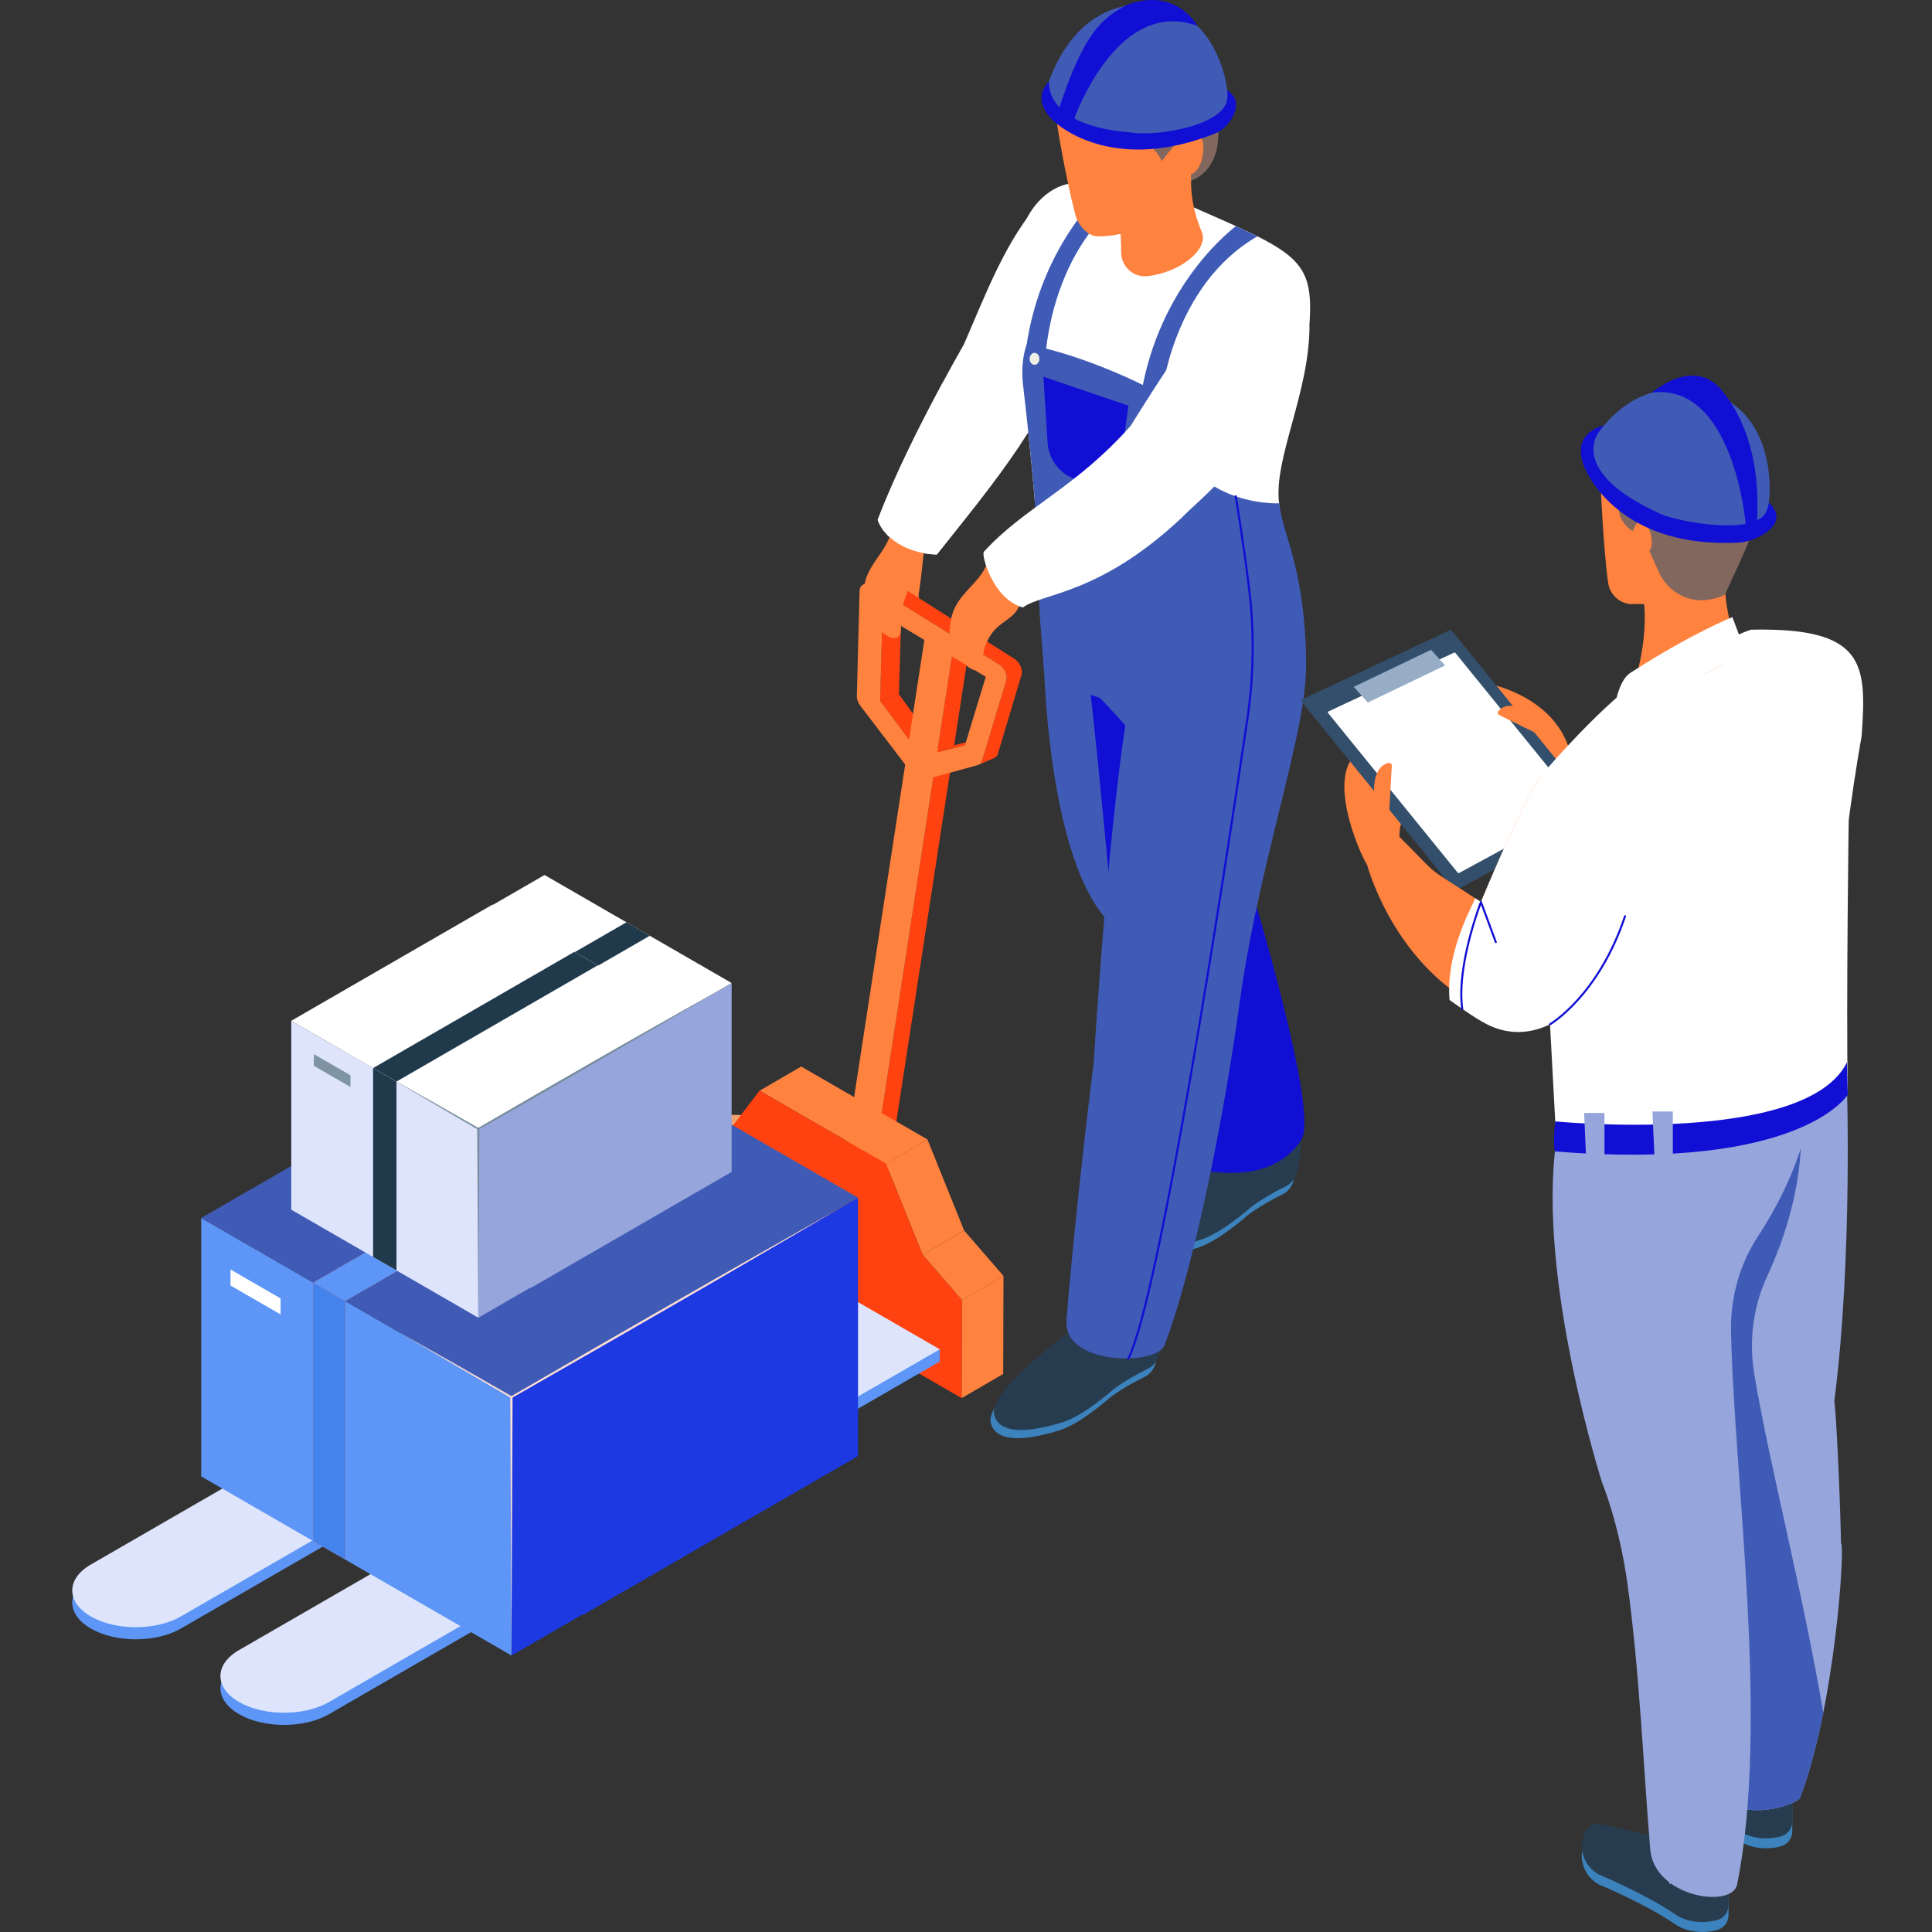 <svg width="140" height="140" viewBox="0 0 140 140" fill="none" xmlns="http://www.w3.org/2000/svg">
<rect x="0" y="0" width="140" height="140" fill="#333333" stroke="none"/>
<path d="M66.924 40.148C66.924 40.148 66.773 41.744 66.579 43.02C66.402 42.933 64.411 41.815 64.411 41.815L66.924 40.148Z" fill="#FF823F"/>
<path d="M66.579 40.569L66.569 44.014C66.56 44.124 66.456 44.2 66.348 44.174C66.026 44.094 65.446 43.768 65.469 42.432C65.469 42.388 65.499 41.414 65.53 41.382C65.724 41.182 65.686 41.027 66 40.586C66.104 40.44 66.592 40.388 66.579 40.567V40.569Z" fill="#FF823F"/>
<path d="M75.505 14.512C72.962 17.157 71.349 21.52 69.857 24.934C67.678 28.774 65.173 33.562 63.597 37.677C64.221 39.346 66.263 40.159 67.884 40.179C70.682 36.649 72.684 34.276 75.163 30.313C77.195 26.49 79.054 25.185 80.154 20.048C80.388 18.959 79.318 13.573 75.505 14.512Z" fill="white"/>
<path d="M77.656 96.812C77.656 96.812 71.658 101.064 71.774 102.986C71.853 103.402 72.147 105.057 76.68 103.678C77.19 103.516 78.168 103.17 80.181 101.493C80.537 101.137 81.724 100.367 82.923 99.785C83.305 99.6 83.59 99.262 83.715 98.856C84.059 97.737 84.059 96.289 84.059 96.289L77.654 96.814L77.656 96.812Z" fill="#3C82BC"/>
<path d="M77.9 96.219C77.9 96.219 71.902 100.47 72.018 102.392C72.098 102.808 72.391 104.463 76.924 103.084C77.434 102.923 78.413 102.576 80.425 100.899C80.781 100.543 81.968 99.773 83.167 99.191C83.549 99.006 83.834 98.668 83.959 98.263C84.303 97.143 84.303 95.695 84.303 95.695L77.898 96.22L77.9 96.219Z" fill="#283C50"/>
<path d="M87.648 83.59C87.648 83.59 81.65 87.841 81.766 89.763C81.846 90.179 82.139 91.834 86.672 90.455C87.182 90.294 88.161 89.947 90.174 88.27C90.529 87.915 91.716 87.144 92.915 86.562C93.297 86.377 93.582 86.039 93.707 85.634C94.051 84.514 94.051 83.066 94.051 83.066L87.646 83.591L87.648 83.59Z" fill="#3C82BC"/>
<path d="M87.892 83C87.892 83 81.894 87.251 82.01 89.173C82.09 89.589 82.384 91.244 86.916 89.866C87.426 89.704 88.405 89.357 90.418 87.68C90.773 87.325 91.96 86.555 93.159 85.973C93.541 85.787 93.826 85.45 93.951 85.044C94.295 83.924 94.295 82.477 94.295 82.477L87.891 83.001L87.892 83Z" fill="#283C50"/>
<path d="M90.476 63.738C90.476 63.738 95.649 80.596 94.297 82.588C94.051 82.951 92.433 85.816 86.983 84.766C87.402 82.924 90.477 63.74 90.477 63.74L90.476 63.738Z" fill="#110FD3"/>
<path d="M75.609 47.062C75.609 47.062 75.749 64.083 81.338 67.616C82.456 64.93 90.98 48.06 90.98 48.06L75.609 47.062Z" fill="#405BB6"/>
<path d="M79.004 50.074C78.936 49.5 82.778 53.98 82.778 53.98L80.692 67.111C80.692 67.111 79.615 55.31 79.004 50.073V50.074Z" fill="#110FD3"/>
<path d="M65.594 55.404L66.891 54.867L67.392 55.54L66.112 56.083L65.594 55.404Z" fill="#FF823F"/>
<mask id="mask0_262_2099" style="mask-type:luminance" maskUnits="userSpaceOnUse" x="66" y="55" width="2" height="2">
<path d="M67.393 55.543C67.511 55.7 67.656 55.819 67.809 55.893L66.542 56.438C66.385 56.364 66.235 56.245 66.113 56.087C66.501 55.922 67.013 55.705 67.393 55.544V55.543Z" fill="white"/>
</mask>
<g mask="url(#mask0_262_2099)">
<path d="M66.115 56.085L67.395 55.543C67.404 55.555 67.412 55.566 67.421 55.577L66.141 56.119C66.132 56.107 66.122 56.096 66.113 56.084L66.115 56.085Z" fill="#DA9769"/>
<path d="M66.142 56.12L67.422 55.578C67.43 55.59 67.441 55.602 67.45 55.612L66.171 56.156C66.161 56.144 66.15 56.132 66.142 56.12Z" fill="#D89262"/>
<path d="M66.169 56.157L67.448 55.613C67.456 55.624 67.465 55.632 67.474 55.643L66.197 56.186C66.188 56.176 66.179 56.167 66.17 56.157H66.169Z" fill="#D68D5B"/>
<path d="M66.196 56.184L67.473 55.641C67.482 55.649 67.491 55.66 67.5 55.669L66.223 56.212C66.214 56.203 66.205 56.195 66.196 56.184Z" fill="#D48651"/>
<path d="M66.222 56.212L67.499 55.668C67.508 55.677 67.516 55.686 67.525 55.694L66.25 56.238C66.241 56.229 66.231 56.221 66.222 56.212Z" fill="#CE7639"/>
<path d="M66.25 56.239L67.526 55.695C67.534 55.704 67.545 55.713 67.553 55.722L66.279 56.266C66.269 56.257 66.26 56.248 66.25 56.239Z" fill="#CA7438"/>
<path d="M66.279 56.266L67.553 55.723C67.563 55.731 67.572 55.74 67.582 55.748L66.308 56.291C66.298 56.283 66.288 56.274 66.277 56.265L66.279 56.266Z" fill="#C67137"/>
<path d="M66.314 56.29L67.588 55.746C67.598 55.755 67.608 55.762 67.618 55.771L66.346 56.315C66.335 56.306 66.325 56.299 66.314 56.29Z" fill="#C26F36"/>
<path d="M66.342 56.313L67.614 55.77C67.625 55.778 67.635 55.786 67.645 55.793L66.374 56.337C66.364 56.329 66.352 56.321 66.342 56.313Z" fill="#BE6D34"/>
<path d="M66.374 56.341L67.646 55.797C67.656 55.804 67.666 55.812 67.677 55.819L66.405 56.364C66.395 56.357 66.383 56.349 66.373 56.342L66.374 56.341Z" fill="#B96A33"/>
<path d="M66.405 56.362L67.677 55.816C67.687 55.824 67.697 55.83 67.707 55.837L66.438 56.382C66.427 56.376 66.416 56.369 66.405 56.362Z" fill="#B56832"/>
<path d="M66.439 56.385L67.708 55.84C67.719 55.846 67.729 55.853 67.739 55.859L66.471 56.404C66.46 56.398 66.449 56.392 66.439 56.385Z" fill="#B16531"/>
<path d="M66.472 56.401L67.74 55.855C67.75 55.861 67.76 55.867 67.771 55.873L66.502 56.418C66.492 56.412 66.482 56.407 66.472 56.401Z" fill="#AD6330"/>
<path d="M66.505 56.42L67.773 55.875C67.783 55.881 67.794 55.885 67.804 55.891L66.537 56.436C66.527 56.432 66.517 56.426 66.506 56.42H66.505Z" fill="#FF823F"/>
<path d="M66.535 56.432L67.802 55.887C67.802 55.887 67.806 55.89 67.809 55.89L66.543 56.435C66.543 56.435 66.538 56.432 66.535 56.432Z" fill="#FF823F"/>
</g>
<mask id="mask1_262_2099" style="mask-type:luminance" maskUnits="userSpaceOnUse" x="66" y="55" width="3" height="2">
<path d="M67.81 55.891C67.973 55.968 68.145 55.995 68.29 55.954L67.038 56.496C66.887 56.539 66.71 56.515 66.543 56.436C66.927 56.271 67.433 56.052 67.81 55.891Z" fill="white"/>
</mask>
<g mask="url(#mask1_262_2099)">
<path d="M66.543 56.436L67.81 55.891C67.817 55.895 67.824 55.898 67.833 55.901L66.568 56.446C66.561 56.443 66.552 56.439 66.544 56.436H66.543Z" fill="#FF823F"/>
<path d="M66.567 56.444L67.832 55.898C67.843 55.903 67.851 55.907 67.862 55.912L66.596 56.457C66.586 56.453 66.576 56.448 66.565 56.444H66.567Z" fill="#A15C2C"/>
<path d="M66.597 56.459L67.862 55.914C67.872 55.919 67.881 55.921 67.891 55.926L66.627 56.471C66.617 56.468 66.607 56.464 66.597 56.459Z" fill="#9D5A2B"/>
<path d="M66.626 56.471L67.89 55.926C67.901 55.929 67.911 55.933 67.92 55.936L66.656 56.48C66.646 56.477 66.635 56.474 66.625 56.469L66.626 56.471Z" fill="#98572A"/>
<path d="M66.657 56.477L67.921 55.934C67.931 55.937 67.942 55.94 67.95 55.942L66.688 56.486C66.678 56.483 66.668 56.48 66.657 56.477Z" fill="#945529"/>
<path d="M66.688 56.489L67.95 55.945C67.96 55.948 67.97 55.951 67.981 55.953L66.72 56.496C66.71 56.493 66.699 56.492 66.689 56.489H66.688Z" fill="#905328"/>
<path d="M66.722 56.497L67.983 55.953C67.993 55.956 68.004 55.958 68.014 55.961L66.753 56.504C66.743 56.503 66.733 56.5 66.721 56.497H66.722Z" fill="#8C5027"/>
<path d="M66.752 56.505L68.013 55.961C68.023 55.962 68.033 55.965 68.045 55.967L66.786 56.511C66.775 56.509 66.764 56.508 66.753 56.505H66.752Z" fill="#884E26"/>
<path d="M66.785 56.509L68.045 55.965C68.055 55.966 68.067 55.968 68.077 55.969L66.819 56.513C66.807 56.513 66.797 56.51 66.785 56.509Z" fill="#844C24"/>
<path d="M66.818 56.513L68.076 55.969C68.088 55.969 68.099 55.97 68.11 55.972L66.852 56.515C66.84 56.515 66.828 56.515 66.816 56.513H66.818Z" fill="#804923"/>
<path d="M66.853 56.513L68.112 55.969C68.123 55.969 68.135 55.969 68.148 55.969L66.892 56.513C66.88 56.513 66.867 56.513 66.855 56.513H66.853Z" fill="#7C4722"/>
<path d="M66.891 56.514L68.147 55.97C68.16 55.97 68.174 55.97 68.187 55.969L66.932 56.513C66.918 56.513 66.905 56.514 66.891 56.514Z" fill="#FF4210"/>
<path d="M66.932 56.513L68.187 55.969C68.201 55.969 68.216 55.966 68.231 55.965L66.977 56.507C66.963 56.51 66.946 56.511 66.932 56.513Z" fill="#FF4210"/>
<path d="M66.977 56.511L68.23 55.969C68.248 55.966 68.267 55.961 68.284 55.957L67.032 56.499C67.015 56.504 66.996 56.508 66.977 56.511Z" fill="#FF4210"/>
<path d="M67.032 56.499L68.284 55.957C68.284 55.957 68.287 55.957 68.289 55.957L67.037 56.499C67.037 56.499 67.034 56.499 67.032 56.499Z" fill="#FF4210"/>
</g>
<path d="M63.774 50.792L65.138 50.309L67.163 53.093L65.87 53.605L63.774 50.792Z" fill="#FF4210"/>
<path d="M67.038 56.494L68.29 55.952L68.869 55.793L67.635 56.329L67.038 56.494Z" fill="#FF4210"/>
<path d="M65.869 53.605L67.162 53.094L68.032 54.288L66.769 54.81L65.869 53.605Z" fill="#FF823F"/>
<path d="M66.769 54.81L68.033 54.288L69.143 54.008L67.913 54.519L66.769 54.81Z" fill="#FF4210"/>
<path d="M63.951 44.558L65.323 44.164L65.138 50.308L63.774 50.792L63.951 44.558Z" fill="#FF4210"/>
<path d="M67.912 54.517L69.142 54.005L71.097 53.512L69.922 54.003L67.912 54.517Z" fill="#FF4210"/>
<path d="M66.981 46.374L68.258 45.969L70.195 47.162L68.979 47.574L66.981 46.374Z" fill="#B26631"/>
<path d="M68.978 47.575L70.194 47.164L69.142 54.008L67.912 54.519L68.978 47.575Z" fill="#FF4210"/>
<path d="M72.394 48.153L73.513 47.75C73.513 47.75 73.517 47.753 73.519 47.754L72.4 48.157C72.4 48.157 72.396 48.154 72.394 48.153Z" fill="#FF823F"/>
<path d="M72.4 48.157L73.519 47.754C73.528 47.76 73.536 47.766 73.545 47.772L72.428 48.174C72.419 48.168 72.411 48.162 72.402 48.157H72.4Z" fill="#FF823F"/>
<path d="M74.043 48.784C74.043 48.775 74.044 48.765 74.046 48.756C74.046 48.754 74.046 48.753 74.046 48.751C74.046 48.751 74.046 48.751 74.046 48.75C74.046 48.743 74.046 48.735 74.046 48.728C74.046 48.719 74.046 48.709 74.046 48.699C74.046 48.688 74.046 48.679 74.046 48.669C74.046 48.659 74.046 48.648 74.044 48.638C74.044 48.628 74.043 48.618 74.041 48.607C74.041 48.604 74.041 48.602 74.041 48.599C74.041 48.599 74.041 48.597 74.041 48.596C74.041 48.588 74.04 48.582 74.038 48.575C74.037 48.565 74.035 48.554 74.034 48.543C74.032 48.532 74.03 48.522 74.028 48.51C74.027 48.5 74.024 48.49 74.021 48.48C74.018 48.469 74.016 48.459 74.013 48.449C74.013 48.444 74.01 48.44 74.01 48.437C74.01 48.437 74.01 48.435 74.01 48.434C74.01 48.429 74.008 48.424 74.006 48.419C74.003 48.409 74 48.4 73.997 48.39C73.994 48.381 73.991 48.371 73.987 48.362C73.984 48.352 73.98 48.343 73.977 48.333C73.972 48.322 73.969 48.312 73.965 48.302C73.96 48.291 73.956 48.281 73.952 48.271C73.944 48.253 73.936 48.236 73.927 48.218C73.912 48.19 73.897 48.161 73.88 48.134C73.877 48.128 73.872 48.124 73.869 48.118C73.868 48.115 73.865 48.112 73.864 48.109C73.858 48.1 73.852 48.092 73.846 48.083C73.839 48.071 73.83 48.059 73.822 48.049C73.815 48.039 73.808 48.028 73.8 48.018C73.793 48.008 73.786 47.999 73.778 47.99C73.774 47.984 73.769 47.978 73.765 47.974C73.765 47.974 73.764 47.972 73.762 47.971C73.759 47.968 73.758 47.965 73.755 47.962C73.748 47.953 73.739 47.943 73.73 47.934C73.721 47.925 73.712 47.915 73.703 47.906C73.695 47.898 73.686 47.889 73.677 47.88C73.668 47.871 73.659 47.862 73.649 47.853C73.648 47.852 73.645 47.849 73.642 47.848C73.642 47.848 73.64 47.848 73.639 47.846C73.633 47.84 73.627 47.836 73.621 47.83C73.612 47.823 73.603 47.815 73.595 47.808C73.586 47.801 73.577 47.793 73.568 47.787C73.559 47.782 73.551 47.774 73.542 47.768H73.539C73.529 47.762 73.52 47.754 73.51 47.746L64.657 42.11C64.648 42.105 64.639 42.1 64.632 42.094C64.622 42.087 64.61 42.081 64.6 42.075C64.589 42.069 64.578 42.063 64.567 42.057C64.557 42.052 64.545 42.046 64.535 42.041C64.525 42.035 64.513 42.031 64.501 42.027C64.5 42.027 64.498 42.027 64.497 42.025C64.497 42.025 64.497 42.025 64.495 42.025C64.487 42.021 64.478 42.018 64.468 42.013C64.456 42.009 64.444 42.005 64.432 42C64.421 41.996 64.409 41.991 64.397 41.988C64.385 41.984 64.372 41.981 64.36 41.978C64.353 41.977 64.346 41.975 64.338 41.972C64.338 41.972 64.335 41.972 64.334 41.972C64.329 41.972 64.325 41.971 64.321 41.969C64.307 41.966 64.293 41.963 64.279 41.962C64.265 41.959 64.249 41.958 64.234 41.956C64.216 41.955 64.2 41.953 64.184 41.953C64.162 41.953 64.141 41.953 64.121 41.956C64.094 41.959 64.069 41.963 64.044 41.969L62.625 42.337C62.67 42.325 62.719 42.319 62.769 42.321C62.819 42.321 62.87 42.328 62.923 42.34C62.923 42.34 62.926 42.34 62.928 42.34C62.981 42.351 63.035 42.369 63.089 42.392C63.089 42.392 63.089 42.392 63.091 42.392C63.147 42.416 63.202 42.445 63.258 42.479L72.393 48.15C72.44 48.18 72.484 48.214 72.528 48.25C72.528 48.25 72.529 48.25 72.531 48.252C72.573 48.288 72.615 48.331 72.653 48.375C72.653 48.375 72.653 48.377 72.656 48.378C72.692 48.422 72.728 48.468 72.759 48.516C72.76 48.519 72.763 48.522 72.764 48.525C72.797 48.575 72.825 48.627 72.85 48.679C72.875 48.734 72.895 48.79 72.91 48.844C72.91 48.844 72.91 48.845 72.91 48.847C72.925 48.901 72.936 48.954 72.942 49.006C72.942 49.006 72.942 49.007 72.942 49.009C72.948 49.06 72.95 49.111 72.947 49.16C72.947 49.16 72.947 49.16 72.947 49.161C72.944 49.21 72.935 49.257 72.923 49.301L71.169 55.125C71.159 55.159 71.145 55.191 71.131 55.219C71.131 55.22 71.129 55.222 71.128 55.223C71.113 55.25 71.097 55.275 71.078 55.297C71.075 55.3 71.072 55.304 71.07 55.307C71.056 55.323 71.04 55.338 71.023 55.351C71.016 55.357 71.009 55.366 71.001 55.372C70.976 55.389 70.95 55.406 70.922 55.419L72.065 54.916C72.093 54.904 72.118 54.888 72.143 54.871C72.15 54.865 72.158 54.858 72.165 54.852C72.178 54.841 72.192 54.831 72.203 54.818C72.206 54.815 72.209 54.81 72.212 54.807C72.215 54.805 72.218 54.802 72.219 54.797C72.225 54.791 72.23 54.784 72.236 54.778C72.243 54.768 72.25 54.756 72.258 54.744C72.262 54.738 72.265 54.731 72.268 54.725C72.268 54.724 72.269 54.722 72.271 54.721C72.271 54.718 72.274 54.716 72.275 54.713C72.28 54.705 72.284 54.694 72.288 54.684C72.293 54.675 72.296 54.665 72.3 54.656C72.303 54.647 72.306 54.639 72.309 54.628C72.309 54.628 72.309 54.628 72.309 54.627L74.028 48.887C74.031 48.879 74.032 48.872 74.034 48.863C74.035 48.854 74.038 48.845 74.04 48.835C74.041 48.826 74.043 48.818 74.044 48.807C74.046 48.798 74.047 48.79 74.049 48.779L74.043 48.784Z" fill="#FF4210"/>
<path d="M67.633 56.329L68.867 55.793L64.353 85.18L63.054 86.138L67.633 56.329Z" fill="#FF4210"/>
<path d="M72.848 48.679C72.746 48.46 72.582 48.266 72.394 48.148L63.259 42.477C63.021 42.329 62.779 42.28 62.592 42.343C62.405 42.407 62.295 42.579 62.288 42.811L62.09 50.45C62.085 50.672 62.178 50.924 62.345 51.145L65.594 55.401L60.899 85.975L63.055 86.137L67.633 56.328L70.858 55.439C71.008 55.396 71.118 55.285 71.167 55.124L72.921 49.3C72.972 49.124 72.946 48.898 72.846 48.677L72.848 48.679ZM63.776 50.789L63.953 44.555L66.982 46.373L65.873 53.602L63.778 50.789H63.776ZM69.924 54.002L67.914 54.514L68.981 47.571L71.433 49.042L69.925 54L69.924 54.002Z" fill="#FF823F"/>
<path d="M94.449 46.558C94.027 46.34 83.754 43.469 82.467 47.913C80.615 54.313 79.252 77.01 79.252 77.01C79.252 77.01 77.962 87.243 77.28 95.647C77.013 98.956 83.807 98.983 84.387 97.477C86.175 92.838 88.42 82.88 89.837 72.593C91.409 61.179 95.601 50.683 94.447 46.556L94.449 46.558Z" fill="#405BB6"/>
<path d="M94.89 23.471C95.224 18.686 93.893 18.279 86.155 14.876C85.527 14.973 77.401 13.328 77.401 13.328C77.401 13.328 73.06 13.895 73.406 21.69C73.44 22.448 74.505 30.299 74.979 36.259L79.1 45.763C79.1 45.763 81.261 52.469 91.886 45.446C91.778 39.062 93.051 39.298 92.689 36.469C92.271 33.201 94.936 28.399 94.89 23.473V23.471Z" fill="white"/>
<path d="M74.904 35.346C74.897 35.259 74.889 35.171 74.88 35.084C74.858 34.828 74.835 34.571 74.811 34.312C74.805 34.252 74.801 34.193 74.795 34.133C74.766 33.822 74.736 33.508 74.706 33.194C74.697 33.112 74.689 33.029 74.681 32.947C74.656 32.691 74.629 32.437 74.603 32.181C74.595 32.104 74.587 32.027 74.579 31.949C74.547 31.63 74.513 31.313 74.479 30.997C74.473 30.945 74.468 30.894 74.463 30.843C74.432 30.561 74.401 30.28 74.372 30.001C74.365 29.936 74.357 29.871 74.35 29.807C74.277 29.147 74.203 28.499 74.131 27.876C74.008 26.815 74.112 25.726 74.403 24.957C78.655 25.708 84.1 28.399 84.166 28.713C85.07 36.889 92.694 36.47 92.694 36.47C92.797 37.272 93.001 38.008 93.244 38.797C93.856 40.789 94.576 43.391 94.653 47.965C84.03 54.988 75.653 48.651 75.653 48.651L75.355 44.742L74.983 36.258C74.96 35.958 74.933 35.651 74.907 35.343L74.904 35.346Z" fill="#405BB6"/>
<path d="M84.161 28.711C84.161 28.711 84.94 20.684 91.12 17.124C91.097 17.114 89.566 16.387 89.566 16.387C89.566 16.387 84.339 20.174 82.802 27.954C82.749 27.93 82.802 29.392 82.802 29.392L84.159 28.711H84.161Z" fill="#405BB6"/>
<path d="M75.753 25.953C75.753 25.953 76.054 17.894 82.011 13.973C81.989 13.964 80.417 13.328 80.417 13.328C80.417 13.328 75.424 17.419 74.351 25.277C74.297 25.257 74.437 26.713 74.437 26.713L75.752 25.952L75.753 25.953Z" fill="#405BB6"/>
<path d="M88.149 8.27C88.149 8.27 89.088 12.115 86.156 13.163C86.053 13.024 82.804 8.27 82.804 8.27H88.15H88.149Z" fill="#81675E"/>
<path d="M76.51 8.27C76.51 8.656 77.18 12.686 77.913 15.526C78.103 16.261 78.778 17.122 79.537 17.125C84.027 17.14 85.791 13.548 85.791 13.548V10.346L83.817 8.691L76.51 8.27Z" fill="#FF823F"/>
<path d="M86.326 11.964C86.302 13.063 86.156 14.612 87.091 16.821C87.6 18.022 85.585 19.74 83.157 20.009C82.14 20.122 81.251 19.325 81.244 18.302C81.233 16.931 81.114 15 80.84 13.235C80.767 12.775 81.016 12.33 81.413 12.205C82.415 11.891 84.187 11.384 85.332 11.059C85.846 10.913 86.339 11.363 86.326 11.963V11.964Z" fill="#FF823F"/>
<path d="M85.043 11.361C85.043 11.361 86.551 9.059 87.097 10.061C87.46 10.911 86.883 13.68 85.236 12.269C85.215 12.147 85.044 11.361 85.044 11.361H85.043Z" fill="#FF823F"/>
<path d="M80.237 9.085C80.443 9.032 83.235 9.657 84.189 11.676C84.217 11.604 85.95 9.413 86.874 8.768C85.495 8.646 80.237 9.084 80.237 9.084V9.085Z" fill="#81675E"/>
<path d="M76.413 5.57C76.413 5.57 74.644 6.634 75.958 8.342C76.76 9.422 80.987 12.511 88.078 9.66C89.08 9.291 90.552 7.21 88.632 6.389C88.535 6.279 76.413 5.572 76.413 5.572V5.57Z" fill="#110FD3"/>
<path d="M76.023 5.829C76.023 5.829 75.469 9.113 81.998 9.602C83.797 9.904 88.705 9.109 88.922 7.189C89.137 6.477 88.124 0.41 83.108 0.366C83.108 0.366 78.399 -0.444 76.025 5.829H76.023Z" fill="#405BB6"/>
<path d="M77.847 8.577C78.011 8.205 81.05 -0.214 86.782 1.88C86.765 1.862 85.248 -0.939 81.721 0.329C79.799 1.317 78.532 2.447 76.773 7.77C76.791 7.79 77.385 9.629 77.847 8.578V8.577Z" fill="#110FD3"/>
<path d="M81.765 98.515C81.754 98.515 81.742 98.512 81.732 98.507C81.693 98.487 81.679 98.442 81.698 98.404C83.946 93.907 88.471 64.519 90.312 52.092C90.774 48.976 90.821 45.836 90.45 42.757C90.032 39.274 89.472 36.008 89.467 35.976C89.46 35.935 89.488 35.894 89.531 35.888C89.572 35.88 89.611 35.908 89.619 35.951C89.625 35.983 90.184 39.252 90.603 42.739C90.975 45.831 90.928 48.986 90.465 52.115C88.623 64.55 84.094 93.957 81.836 98.473C81.823 98.499 81.795 98.515 81.767 98.515H81.765Z" fill="#110FD3"/>
<path d="M74.966 26.434C75.161 26.434 75.32 26.241 75.32 26.002C75.32 25.764 75.161 25.57 74.966 25.57C74.77 25.57 74.611 25.764 74.611 26.002C74.611 26.241 74.77 26.434 74.966 26.434Z" fill="#F0EFE4"/>
<path d="M81.767 29.394L75.609 27.297L75.911 32.072C75.983 33.219 76.703 34.226 77.765 34.667L80.892 35.964L81.768 29.394H81.767Z" fill="#110FD3"/>
<path d="M64.61 38.373C64.385 39.727 63.127 40.691 62.729 42.005C62.573 42.519 62.559 43.063 62.6 43.595C62.635 44.046 62.638 44.629 62.913 45.013C63.001 45.136 63.123 45.233 63.243 45.326C63.536 45.551 63.836 45.768 64.143 45.975C64.29 46.075 64.441 46.174 64.612 46.217C64.784 46.259 64.98 46.239 65.111 46.118C65.388 45.865 65.242 45.361 65.251 45.035C65.261 44.621 65.332 44.209 65.442 43.809C65.658 43.023 66.015 42.285 66.332 41.536C66.665 40.754 66.995 39.972 67.327 39.192L64.393 38.113L64.61 38.373Z" fill="#FF823F"/>
<path d="M71.556 40.737C71.141 42.045 69.758 42.821 69.178 44.064C68.95 44.551 68.859 45.087 68.824 45.621C68.794 46.072 68.715 46.651 68.931 47.068C69.002 47.203 69.108 47.315 69.213 47.425C69.472 47.69 69.738 47.947 70.011 48.197C70.142 48.316 70.277 48.435 70.442 48.502C70.605 48.57 70.805 48.576 70.95 48.476C71.259 48.264 71.188 47.746 71.243 47.424C71.365 46.71 71.692 45.994 72.227 45.493C72.748 45.006 73.465 44.692 73.785 44.056C73.953 43.722 73.981 43.35 74.025 42.984C74.054 42.745 74.205 42.346 74.141 42.113C74.045 41.764 73.509 41.6 73.216 41.441C72.604 41.111 71.991 40.78 71.378 40.449L71.557 40.737H71.556Z" fill="#FF823F"/>
<path d="M68.324 27.703C70.264 29.12 71.993 30.807 73.941 32.2C71.986 35.113 70.209 37.249 67.885 40.183C66.264 40.162 64.222 39.348 63.598 37.68C64.813 34.506 66.58 30.935 68.326 27.705L68.324 27.703Z" fill="white"/>
<path d="M88.416 21.441C88.416 21.441 86.634 23.297 81.929 30.86C77.889 35.414 74.251 36.734 71.292 39.986C71.099 40.246 71.966 43.429 74.124 44.02C75.532 42.963 79.68 43.129 85.673 37.474C86.799 36.293 91.004 33.057 92.54 28.47C92.858 27.496 93.532 22.667 88.416 21.441Z" fill="white"/>
<path d="M49.497 82.539L52.508 80.789L55.367 80.796L52.355 82.547L49.497 82.539Z" fill="#EFA36F"/>
<path d="M66.856 90.922L69.867 89.172L72.716 92.458L69.704 94.208L66.856 90.922Z" fill="#FF823F"/>
<path d="M69.703 94.207L72.716 92.457L72.695 99.562L69.683 101.313L69.703 94.207Z" fill="#FF823F"/>
<path d="M64.194 84.321L67.206 82.57L69.867 89.17L66.856 90.92L64.194 84.321Z" fill="#FF823F"/>
<path d="M55.045 79.035L58.057 77.285L67.209 82.571L64.199 84.322L55.045 79.035Z" fill="#FF823F"/>
<path d="M64.195 84.321L66.856 90.921L69.703 94.207L69.683 101.312L49.476 89.642L49.496 82.539L52.354 82.546L55.041 79.035L64.195 84.321Z" fill="#FF4210"/>
<path d="M6.585 114.247C4.785 115.286 4.785 116.971 6.585 118.012C8.385 119.051 11.305 119.051 13.104 118.012L57.362 92.454V91.574L6.585 114.247Z" fill="#5D96F7"/>
<path d="M6.585 113.37C4.785 114.409 4.785 116.094 6.585 117.135C8.385 118.174 11.305 118.174 13.104 117.135L57.362 91.578L50.843 87.812L6.585 113.37Z" fill="#DDE4FC"/>
<path d="M17.323 120.45C15.523 121.489 15.523 123.175 17.323 124.215C19.122 125.254 22.042 125.254 23.842 124.215L68.1 98.658V97.777L17.321 120.45H17.323Z" fill="#5D96F7"/>
<path d="M17.323 119.569C15.523 120.608 15.523 122.294 17.323 123.334C19.122 124.373 22.042 124.373 23.842 123.334L68.1 97.777L61.58 94.012L17.323 119.569Z" fill="#DDE4FC"/>
<path d="M57.01 89.772V89.722L37.062 101.242V119.965L42.227 116.981V117.031L62.176 105.513V86.789L57.01 89.772Z" fill="#1C39E2"/>
<path d="M37.063 101.24L18.519 90.532V90.535L14.581 88.262V106.986L33.125 117.694V117.69L37.063 119.963V101.24Z" fill="#5D96F7"/>
<path d="M25.011 113.006L22.693 111.669V92.945L25.011 94.284V113.006Z" fill="#C95A45"/>
<path d="M20.333 95.247L16.703 93.152V91.992L20.333 94.088V95.247Z" fill="white"/>
<path d="M62.177 86.786L43.633 76.078L43.63 76.081L39.696 73.809L34.572 76.767L34.529 76.742L14.581 88.26L33.125 98.969L33.128 98.968L37.063 101.24L42.184 98.28L42.229 98.306L62.177 86.786Z" fill="#405BB6"/>
<path d="M25.01 94.284L22.693 92.945L42.642 81.427L44.869 81.305L44.959 82.764L25.01 94.284Z" fill="#C95A45"/>
<path d="M30.176 91.35L27.859 90.011L47.808 78.492L50.125 79.829L30.176 91.35Z" fill="#C95A45"/>
<path d="M25.011 113.006L22.693 111.669V92.945L25.011 94.284V113.006Z" fill="#4583EC"/>
<path d="M25.01 94.283L22.693 92.944L42.642 81.426L44.959 82.763L25.01 94.283Z" fill="#5D96F7"/>
<path d="M30.153 91.31L27.836 89.973L47.784 78.453L50.102 79.79L30.153 91.31Z" fill="#C95A45"/>
<path d="M28.949 96.555L33.026 98.863L37.095 101.185H37.032L42.921 97.78L48.818 94.391L51.769 92.701L54.725 91.02C56.694 89.895 58.671 88.787 60.646 87.672C58.691 88.818 56.738 89.972 54.776 91.109L51.836 92.82L48.892 94.522L42.998 97.918L37.095 101.298L37.063 101.317L37.03 101.298L32.985 98.935L28.949 96.557V96.555Z" fill="#FDDED4"/>
<path d="M37.143 101.242L37.061 119.965L36.978 101.242H37.143Z" fill="#FDDED4"/>
<path d="M53.018 84.921L38.437 93.341V79.655L53.018 71.234V84.921Z" fill="#96A5DB"/>
<path d="M38.434 93.341L24.879 85.514V71.828L38.434 79.655V93.341Z" fill="#81675E"/>
<path d="M32.505 89.919L30.812 88.94V75.254L32.505 76.233V89.919Z" fill="#614E47"/>
<path d="M29.172 76.627L26.518 75.094V74.246L29.172 75.779V76.627Z" fill="#9A867E"/>
<path d="M38.434 79.654L24.879 71.827L39.46 63.406L53.016 71.233L38.434 79.654Z" fill="white"/>
<path d="M32.505 76.23L30.812 75.251L45.394 66.832L47.086 67.809L32.505 76.23Z" fill="#203A4C"/>
<path d="M49.243 87.065L34.66 95.486V81.8L49.243 73.379V87.065Z" fill="#96A5DB"/>
<path d="M34.661 95.486L21.106 87.659V73.973L34.661 81.8V95.486Z" fill="#DDE4FC"/>
<path d="M28.731 92.059L27.036 91.081V77.394L28.731 78.373V92.059Z" fill="#203A4C"/>
<path d="M25.396 78.767L22.742 77.235V76.387L25.396 77.919V78.767Z" fill="#7F94A3"/>
<path d="M34.661 81.798L21.106 73.971L35.688 65.551L49.242 73.378L34.661 81.798Z" fill="white"/>
<path d="M28.73 78.374L27.036 77.396L41.617 68.977L43.311 69.954L28.73 78.374Z" fill="#203A4C"/>
<path d="M28.728 78.373L31.714 80.051L34.69 81.744H34.629L38.931 79.252L43.242 76.775L45.4 75.541L47.563 74.316C49.003 73.495 50.451 72.69 51.897 71.879C50.469 72.721 49.045 73.569 47.613 74.401L45.466 75.654L43.314 76.899L39.006 79.383L34.689 81.85L34.658 81.868L34.627 81.85L31.672 80.119L28.727 78.373H28.728Z" fill="#778D9D"/>
<path d="M34.739 81.801L34.66 95.487L34.582 81.801H34.739Z" fill="#778D9D"/>
<path d="M107.141 49.383C107.141 49.383 112.594 50.097 113.786 54.526C113.558 55.094 111.685 57.011 111.685 57.011C111.685 57.011 107.993 55.918 107.654 55.279C107.313 54.639 107.141 49.383 107.141 49.383Z" fill="#FF823F"/>
<path d="M99.043 62.606C98.853 62.493 96.203 56.909 98.096 54.809C98.228 54.866 102.274 59.101 102.274 59.101C102.274 59.101 101.407 58.859 101.407 60.638C101.407 60.638 100.991 63.761 99.041 62.606H99.043Z" fill="#FF823F"/>
<path d="M115.773 58.943L105.524 64.505C105.475 64.532 105.413 64.52 105.38 64.476L94.322 50.854C94.275 50.796 94.294 50.709 94.363 50.677L105.061 45.667C105.109 45.645 105.167 45.658 105.199 45.699L115.807 58.768C115.853 58.824 115.837 58.908 115.772 58.943H115.773Z" fill="#334F6B"/>
<path d="M114.442 58.532L105.734 63.259C105.698 63.278 105.656 63.269 105.631 63.238L96.245 51.675C96.211 51.634 96.226 51.573 96.274 51.55L105.365 47.293C105.399 47.277 105.44 47.286 105.463 47.315L114.468 58.407C114.501 58.447 114.489 58.506 114.443 58.531L114.442 58.532Z" fill="white"/>
<path d="M119.683 133.753C118.964 133.62 116.422 132.937 115.795 132.893C115.42 132.866 115.07 133.072 114.91 133.412C114.735 133.782 114.564 134.28 114.628 134.711C114.641 134.803 114.659 134.893 114.677 134.98C114.821 135.647 115.251 136.217 115.846 136.551C115.846 136.551 119.28 137.975 121.403 139.45C122.051 139.9 123.228 140.186 124.444 139.85C124.926 139.716 125.257 139.271 125.257 138.771V133.685C125.257 133.685 121.568 134.101 119.683 133.754V133.753Z" fill="#3C82BC"/>
<path d="M119.683 133.034C118.964 132.902 116.422 132.218 115.795 132.174C115.42 132.148 115.07 132.353 114.91 132.693C114.735 133.063 114.564 133.561 114.628 133.992C114.641 134.085 114.659 134.174 114.677 134.261C114.821 134.928 115.251 135.498 115.846 135.832C115.846 135.832 119.28 137.256 121.403 138.731C122.051 139.181 123.228 139.468 124.444 139.131C124.926 138.997 125.257 138.552 125.257 138.052V132.966C125.257 132.966 121.568 133.382 119.683 133.035V133.034Z" fill="#283C50"/>
<path d="M124.301 127.69C123.582 127.558 121.04 126.874 120.413 126.83C120.038 126.804 119.689 127.01 119.528 127.349C119.354 127.719 119.182 128.218 119.246 128.648C119.26 128.741 119.277 128.83 119.295 128.917C119.439 129.584 119.869 130.155 120.464 130.488C120.464 130.488 123.898 131.912 126.021 133.388C126.669 133.837 127.846 134.124 129.063 133.787C129.545 133.654 129.875 133.208 129.875 132.709V127.623C129.875 127.623 126.186 128.038 124.301 127.692V127.69Z" fill="#3C82BC"/>
<path d="M124.301 126.971C123.582 126.839 121.04 126.156 120.413 126.112C120.038 126.085 119.689 126.291 119.528 126.63C119.354 127.001 119.182 127.499 119.246 127.93C119.26 128.022 119.277 128.112 119.295 128.198C119.439 128.866 119.869 129.436 120.464 129.769C120.464 129.769 123.898 131.193 126.021 132.669C126.669 133.119 127.846 133.405 129.063 133.069C129.545 132.935 129.875 132.49 129.875 131.99V126.904C129.875 126.904 126.186 127.32 124.301 126.973V126.971Z" fill="#283C50"/>
<path d="M133.821 78.113C133.821 78.113 134.283 90.974 132.921 101.529C133.034 102.101 133.329 107.862 133.408 111.83C133.715 112.085 132.954 123.733 130.439 130.261C130.536 130.517 127.015 132.18 124.518 130.261C124.859 128.213 124.518 89.303 124.518 89.303C124.518 89.303 123.951 81.623 124.518 81.367C125.085 81.111 133.821 78.113 133.821 78.113Z" fill="#96A5DB"/>
<path d="M127.123 99.584C126.714 97.143 127.046 94.654 128.051 92.496C129.239 89.947 131.153 84.887 130.321 79.32C127.821 80.184 124.842 81.222 124.518 81.367C123.951 81.623 124.518 89.303 124.518 89.303C124.518 89.303 124.776 118.843 124.618 127.8C124.841 128.779 125.058 129.758 125.271 130.725C127.666 131.871 130.526 130.494 130.439 130.262C131.127 128.478 131.682 126.31 132.121 124.098C130.623 115.284 128.226 106.178 127.123 99.583V99.584Z" fill="#405BB6"/>
<path d="M130.082 69.96C129.592 69.784 113.526 77.424 112.776 82.644C111.342 92.632 116.116 107.506 116.116 107.506C116.116 107.506 117.327 110.41 117.932 114.776C118.824 121.213 119.111 128.52 119.584 134.02C119.88 137.478 125.52 138.347 125.881 136.548C128.233 124.826 125.656 107.209 125.437 96.478C125.387 94.004 126.076 91.588 127.383 89.6C129.532 86.33 133.777 78.456 130.082 69.96Z" fill="#96A5DB"/>
<path d="M122.504 81.118C128.573 80.258 133.081 75.088 133.159 68.957C133.159 68.911 133.159 68.866 133.16 68.82C133.247 63.944 134.165 57.526 134.903 53.318C135.264 48.135 135.209 45.457 126.91 45.629C126.228 45.733 118.453 49.498 118.453 49.498C118.453 49.498 116.087 51.096 111.574 56.31C110.666 57.359 112.712 72.894 112.784 82.051C112.787 82.401 117.505 81.825 122.505 81.118H122.504Z" fill="white"/>
<path d="M112.045 69.104C112.045 69.104 113.272 71.188 122.358 65.188C124.822 62.985 130.022 61.611 133.964 59.418C133.964 59.411 133.778 72.391 133.894 79.317C125.126 82.383 112.773 82.642 112.773 82.642L112.044 69.104H112.045Z" fill="white"/>
<path d="M115.947 34.113C115.947 34.532 116.19 39.921 116.535 42.249C116.655 43.062 117.311 43.689 118.129 43.774L122.631 43.78L126.005 35.736L115.949 34.113H115.947Z" fill="#FF823F"/>
<path d="M124.991 41.863C124.966 42.912 125.085 44.586 125.82 46.499C125.938 46.805 125.873 47.152 125.653 47.394C124.892 48.228 122.843 49.841 118.453 49.497C118.637 48.824 119.524 45.772 119.05 43.075C118.972 42.636 119.241 42.211 119.67 42.092C120.755 41.791 122.674 41.307 123.916 40.999C124.473 40.861 125.006 41.288 124.993 41.861L124.991 41.863Z" fill="#FF823F"/>
<path d="M115.947 34.364C115.947 34.364 116.941 34.227 117.331 37.086C117.44 37.881 118.188 38.618 118.983 38.726L120.201 41.446C120.752 42.674 121.961 43.503 123.307 43.5C123.777 43.5 124.641 43.334 125.026 43.056C125.013 42.92 126.698 39.623 127.145 38.063C127.302 37.584 129.347 32.406 123.593 30.481C121.885 29.854 115.443 29.908 115.946 34.365L115.947 34.364Z" fill="#81675E"/>
<path d="M118.064 39.489C118.064 39.489 118.423 37.25 119.171 37.819C119.729 38.335 120.229 40.613 118.514 40.107C118.458 40.023 118.064 39.489 118.064 39.489Z" fill="#FF823F"/>
<path d="M111.574 56.312C111.574 56.312 110.28 58.239 107.315 65.362C102.877 62.457 104.638 63.86 101.41 60.64C101.016 60.64 99.172 60.188 99.044 62.608C99.686 64.814 102.127 70.933 108.278 73.511C110.945 74.642 112.519 73.74 113.804 72.149C115.338 70.122 117.841 66.36 118.455 62.307C118.612 61.208 117.265 56.665 111.575 56.312H111.574Z" fill="#FF823F"/>
<path d="M111.572 56.312C111.572 56.312 110.278 58.238 107.313 65.361C107.17 65.269 107.035 65.178 106.904 65.091C106.897 65.106 106.893 65.12 106.885 65.136C106.399 66.177 104.758 69.309 105.043 72.464C105.845 73.031 107.195 74.008 108.087 74.383C110.754 75.515 113.243 74.045 114.527 72.452C116.061 70.425 118.259 66.284 118.873 62.231C119.03 61.132 117.586 55.28 111.572 56.313V56.312Z" fill="white"/>
<path d="M116.228 30.84C116.228 30.84 114.023 31.218 114.677 33.457C114.727 33.91 117.042 39.734 125.879 39.324C127.035 39.346 129.855 38.064 128.24 36.479C128.184 36.33 116.228 30.84 116.228 30.84Z" fill="#110FD3"/>
<path d="M115.87 31.301C115.87 31.301 113.482 34.145 120.316 37.233C121.272 37.726 127.329 38.963 128.025 36.991C128.425 36.29 128.838 29.64 123.553 28.369C123.553 28.369 119.073 26.911 115.868 31.299L115.87 31.301Z" fill="#405BB6"/>
<path d="M126.498 37.959C126.498 37.959 125.619 27.719 119.695 28.448C119.75 28.432 122.581 25.91 124.644 28.137C126.003 29.731 127.578 32.56 127.328 37.726C127.346 38.128 126.497 37.958 126.497 37.958L126.498 37.959Z" fill="#110FD3"/>
<path d="M121.031 136.518C120.991 136.518 120.958 136.486 120.958 136.446C120.772 124.601 120.481 117.027 119.475 110.939C119.319 110.001 119.107 109.066 118.844 108.165C115.494 96.697 115.454 83.216 115.454 83.081C115.454 83.04 115.486 83.008 115.528 83.008C115.569 83.008 115.601 83.04 115.601 83.081C115.601 83.216 115.639 96.676 118.985 108.124C119.25 109.033 119.465 109.972 119.62 110.915C120.627 117.014 120.919 124.592 121.105 136.444C121.105 136.486 121.072 136.518 121.033 136.519L121.031 136.518Z" fill="#96A5DB"/>
<path d="M112.702 81.261C112.702 81.261 130.839 83.038 133.839 76.981C133.839 77.208 133.896 79.32 133.896 79.32C133.896 79.32 130.566 84.875 112.676 83.436C112.507 82.678 112.701 81.261 112.701 81.261H112.702Z" fill="#110FD3"/>
<path d="M114.791 80.652L114.979 84.93H116.266V80.652H114.791Z" fill="#96A5DB"/>
<path d="M119.742 80.543L119.932 84.821H121.219V80.543H119.742Z" fill="#96A5DB"/>
<path d="M98.096 49.772L99.117 50.908L104.719 48.22L103.698 47.086L98.096 49.772Z" fill="#96ADC5"/>
<path d="M105.96 73.182C105.923 73.182 105.892 73.156 105.888 73.119C105.446 69.97 107.23 65.382 107.247 65.336C107.259 65.308 107.285 65.292 107.316 65.289C107.347 65.289 107.374 65.308 107.384 65.338L108.461 68.244C108.476 68.283 108.455 68.325 108.418 68.338C108.38 68.353 108.338 68.332 108.324 68.294L107.315 65.573C106.99 66.456 105.645 70.341 106.033 73.098C106.039 73.138 106.011 73.176 105.97 73.181C105.967 73.181 105.963 73.181 105.96 73.181V73.182Z" fill="#110FD3"/>
<path d="M112.323 74.297C112.298 74.297 112.273 74.284 112.26 74.26C112.239 74.225 112.252 74.181 112.286 74.16C112.322 74.139 115.768 72.1 117.687 66.37C117.7 66.332 117.741 66.311 117.779 66.324C117.818 66.338 117.838 66.379 117.825 66.417C115.887 72.203 112.394 74.267 112.358 74.288C112.346 74.294 112.335 74.298 112.322 74.298L112.323 74.297Z" fill="#110FD3"/>
<path d="M126.003 45.97L125.536 44.715C125.536 44.715 122.611 45.893 118.453 48.562C118.09 48.799 117.595 48.928 117.138 50.562C117.276 50.442 122.049 49.919 124.644 48.246C124.898 48.068 126.689 47.065 126.005 45.97H126.003Z" fill="white"/>
<path d="M100.649 59.202L100.855 55.475C100.854 55.355 100.745 55.267 100.627 55.288C100.275 55.353 99.625 55.671 99.568 57.117C99.566 57.165 99.537 58.22 99.568 58.256C99.765 58.485 99.715 58.648 100.026 59.145C100.131 59.311 100.654 59.396 100.651 59.202H100.649Z" fill="#FF823F"/>
<path d="M111.982 53.46L108.633 51.814C108.53 51.753 108.505 51.615 108.582 51.523C108.811 51.246 109.406 50.836 110.695 51.495C110.738 51.517 111.672 52.008 111.688 52.053C111.791 52.337 111.959 52.374 112.239 52.888C112.333 53.06 112.151 53.558 111.982 53.46Z" fill="#FF823F"/>
</svg>
